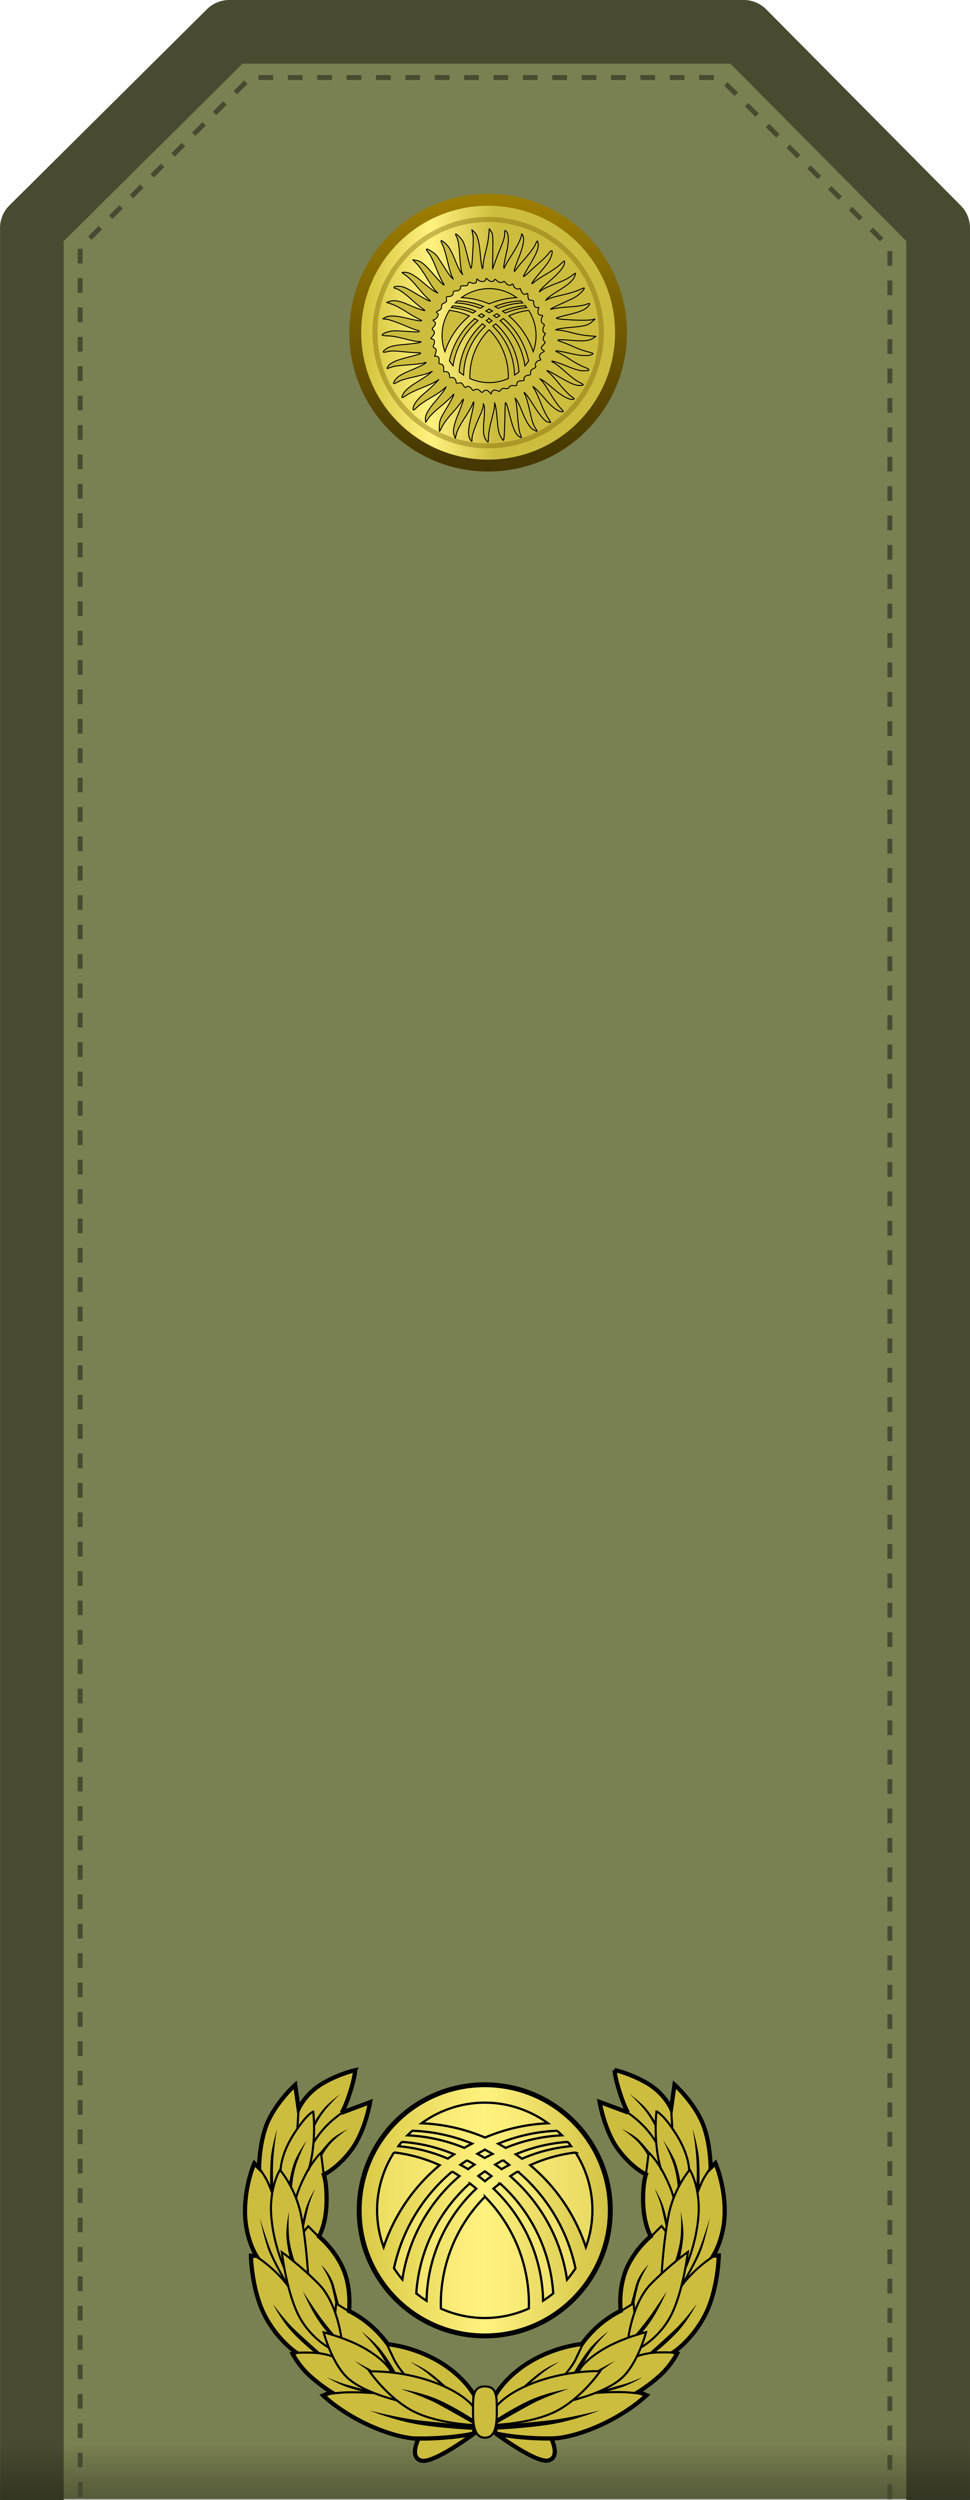 <?xml version="1.0" encoding="UTF-8" standalone="no"?>
<!-- Created with Inkscape (http://www.inkscape.org/) -->

<svg
   xmlns:dc="http://purl.org/dc/elements/1.1/"
   xmlns:cc="http://creativecommons.org/ns#"
   xmlns:rdf="http://www.w3.org/1999/02/22-rdf-syntax-ns#"
   xmlns:svg="http://www.w3.org/2000/svg"
   xmlns="http://www.w3.org/2000/svg"
   xmlns:xlink="http://www.w3.org/1999/xlink"
   xmlns:sodipodi="http://sodipodi.sourceforge.net/DTD/sodipodi-0.dtd"
   xmlns:inkscape="http://www.inkscape.org/namespaces/inkscape"
   width="55.905mm"
   height="144.054mm"
   viewBox="0 0 198.088 510.428"
   id="svg118152"
   version="1.1"
   inkscape:version="0.91 r13725"
   sodipodi:docname="01.Kyrgyzstan Army-PV.svg">
  <defs
     id="defs118154">
    <linearGradient
       id="linearGradient9502">
      <stop
         style="stop-color:#f2ff28;stop-opacity:1;"
         offset="0"
         id="stop9504" />
      <stop
         id="stop9510"
         offset="0.5"
         style="stop-color:#e4d131;stop-opacity:1;" />
      <stop
         style="stop-color:#977f0f;stop-opacity:1;"
         offset="1"
         id="stop9506" />
    </linearGradient>
    <linearGradient
       inkscape:collect="always"
       xlink:href="#linearGradient5017"
       id="linearGradient12977"
       gradientUnits="userSpaceOnUse"
       gradientTransform="matrix(0.532,0,0,0.744,-272.008,-91.872)"
       x1="62.934"
       y1="340.001"
       x2="62.934"
       y2="334.985" />
    <linearGradient
       id="linearGradient5017"
       inkscape:collect="always">
      <stop
         id="stop5019"
         offset="0"
         style="stop-color:#000000;stop-opacity:1;" />
      <stop
         id="stop5021"
         offset="1"
         style="stop-color:#000000;stop-opacity:0;" />
    </linearGradient>
    <linearGradient
       inkscape:collect="always"
       xlink:href="#linearGradient3705-7"
       id="linearGradient21310"
       x1="-248.23"
       y1="13.671"
       x2="-229.33"
       y2="13.671"
       gradientUnits="userSpaceOnUse" />
    <linearGradient
       id="linearGradient3705-7"
       gradientTransform="matrix(0.463,0,0,2.16,-132.14,-315.397)"
       x1="484.036"
       y1="-20.368"
       x2="490.516"
       y2="-20.368"
       gradientUnits="userSpaceOnUse">
      <stop
         id="stop3707"
         offset="0"
         style="stop-color:#d5c53e;stop-opacity:1;" />
      <stop
         style="stop-color:#fff27f;stop-opacity:1;"
         offset="0.5"
         id="stop3709" />
      <stop
         id="stop3711"
         offset="1"
         style="stop-color:#cdbd3e;stop-opacity:1;" />
    </linearGradient>
    <linearGradient
       gradientTransform="matrix(0.774,0,0,0.774,-279.605,-9.925)"
       inkscape:collect="always"
       xlink:href="#linearGradient9538"
       id="linearGradient12993"
       gradientUnits="userSpaceOnUse"
       x1="54.252"
       y1="41.554"
       x2="53.767"
       y2="18.833" />
    <linearGradient
       inkscape:collect="always"
       id="linearGradient9538">
      <stop
         style="stop-color:#463800;stop-opacity:1"
         offset="0"
         id="stop9540" />
      <stop
         style="stop-color:#9e7e00;stop-opacity:1"
         offset="1"
         id="stop9542" />
    </linearGradient>
    <linearGradient
       gradientUnits="userSpaceOnUse"
       y2="76.284"
       x2="134.33"
       y1="76.284"
       x1="44.511"
       id="linearGradient5091"
       xlink:href="#linearGradient9502"
       inkscape:collect="always" />
    <linearGradient
       inkscape:collect="always"
       xlink:href="#linearGradient3705-7"
       id="linearGradient21308"
       x1="69.466"
       y1="76.284"
       x2="109.374"
       y2="76.284"
       gradientUnits="userSpaceOnUse" />
    <linearGradient
       inkscape:collect="always"
       xlink:href="#linearGradient3705-7"
       id="linearGradient21306"
       x1="44.305"
       y1="76.284"
       x2="134.536"
       y2="76.284"
       gradientUnits="userSpaceOnUse" />
    <linearGradient
       inkscape:collect="always"
       xlink:href="#linearGradient3705-7"
       id="linearGradient20470"
       gradientUnits="userSpaceOnUse"
       gradientTransform="translate(0,10.908)"
       x1="215.482"
       y1="130.552"
       x2="234.242"
       y2="130.552" />
    <linearGradient
       inkscape:collect="always"
       xlink:href="#linearGradient3196"
       id="linearGradient20472"
       gradientUnits="userSpaceOnUse"
       gradientTransform="matrix(0.371,0,0,0.371,191.679,113.151)"
       x1="44.511"
       y1="76.284"
       x2="134.33"
       y2="76.284" />
    <linearGradient
       id="linearGradient3196">
      <stop
         style="stop-color:#d5c53e;stop-opacity:1;"
         offset="0"
         id="stop3198" />
      <stop
         id="stop3204"
         offset="0.5"
         style="stop-color:#fff27f;stop-opacity:1;" />
      <stop
         style="stop-color:#cdbd3e;stop-opacity:1;"
         offset="1"
         id="stop3200" />
    </linearGradient>
    <linearGradient
       inkscape:collect="always"
       xlink:href="#linearGradient3705-7"
       id="linearGradient20474"
       gradientUnits="userSpaceOnUse"
       x1="-67.288"
       y1="186.351"
       x2="-29.967"
       y2="186.351" />
    <linearGradient
       inkscape:collect="always"
       xlink:href="#linearGradient3705-7"
       id="linearGradient20476"
       gradientUnits="userSpaceOnUse"
       x1="-27.284"
       y1="186.317"
       x2="10.037"
       y2="186.317" />
    <linearGradient
       inkscape:collect="always"
       xlink:href="#linearGradient3705-7"
       id="linearGradient20478"
       gradientUnits="userSpaceOnUse"
       x1="-30.684"
       y1="209.792"
       x2="-26.549"
       y2="209.792" />
  </defs>
  <sodipodi:namedview
     id="base"
     pagecolor="#ffffff"
     bordercolor="#666666"
     borderopacity="1.0"
     inkscape:pageopacity="0.0"
     inkscape:pageshadow="2"
     inkscape:zoom="0.35"
     inkscape:cx="-340.24166"
     inkscape:cy="332.35674"
     inkscape:document-units="px"
     inkscape:current-layer="layer1"
     showgrid="false"
     fit-margin-top="0"
     fit-margin-left="0"
     fit-margin-right="0"
     fit-margin-bottom="0"
     inkscape:window-width="1366"
     inkscape:window-height="705"
     inkscape:window-x="-8"
     inkscape:window-y="-8"
     inkscape:window-maximized="1" />
  <g
     inkscape:label="Layer 1"
     inkscape:groupmode="layer"
     id="layer1"
     transform="translate(-83.813,-354.291)">
    <g
       transform="matrix(3,0,0,3,899.838,381.203)"
       id="g21342">
      <g
         id="g5093">
        <path
           style="fill:#798051;fill-opacity:1;stroke:none;stroke-width:0.265"
           d="m -270.983,161.098 0,-155.556 14.484,-13.429 35.01,0 14.484,13.429 0,155.556 z"
           id="path6858"
           inkscape:connector-curvature="0"
           sodipodi:nodetypes="ccccccc" />
        <path
           inkscape:connector-curvature="0"
           id="path6727"
           d="m -256.395,-8.971 a 2.167,2.167 0 0 0 -1.527,0.629 l -13.445,13.35 a 2.167,2.167 0 0 0 -0.639,1.537 l 0,154.627 4.332,0 0,-153.725 12.172,-12.084 33.215,0 11.973,12.074 0,153.734 4.334,0 0,-154.627 a 2.167,2.167 0 0 0 -0.629,-1.525 L -219.846,-8.328 a 2.167,2.167 0 0 0 -1.539,-0.643 l -35.01,0 z"
           style="color:#000000;font-style:normal;font-variant:normal;font-weight:normal;font-stretch:normal;font-size:medium;line-height:normal;font-family:sans-serif;text-indent:0;text-align:start;text-decoration:none;text-decoration-line:none;text-decoration-style:solid;text-decoration-color:#000000;letter-spacing:normal;word-spacing:normal;text-transform:none;direction:ltr;block-progression:tb;writing-mode:lr-tb;baseline-shift:baseline;text-anchor:start;white-space:normal;clip-rule:nonzero;display:inline;overflow:visible;visibility:visible;opacity:1;isolation:auto;mix-blend-mode:normal;color-interpolation:sRGB;color-interpolation-filters:linearRGB;solid-color:#000000;solid-opacity:1;fill:#484b30;fill-opacity:1;fill-rule:nonzero;stroke:none;stroke-width:4.333;stroke-linecap:butt;stroke-linejoin:round;stroke-miterlimit:4;stroke-dasharray:none;stroke-dashoffset:0;stroke-opacity:1;color-rendering:auto;image-rendering:auto;shape-rendering:auto;text-rendering:auto;enable-background:accumulate" />
        <rect
           style="opacity:0.3;fill:url(#linearGradient12977);fill-opacity:1;stroke:none;stroke-width:0.265"
           id="rect13529"
           width="66.029"
           height="3.721"
           x="-272.008"
           y="157.45" />
        <circle
           r="9.045"
           cy="13.671"
           cx="-238.78"
           id="path5664"
           style="fill:url(#linearGradient21310);fill-opacity:1;fill-rule:evenodd;stroke:url(#linearGradient12993);stroke-width:0.811;stroke-linecap:butt;stroke-linejoin:round;stroke-miterlimit:4;stroke-dasharray:none;stroke-dashoffset:0;stroke-opacity:1" />
        <circle
           r="7.704"
           cy="13.671"
           cx="-238.78"
           style="fill:none;stroke:#775f00;stroke-width:0.34;stroke-linecap:butt;stroke-linejoin:round;stroke-miterlimit:4;stroke-dasharray:none;stroke-dashoffset:0;stroke-opacity:0.392"
           id="path9476" />
        <g
           style="fill:url(#linearGradient5091);fill-opacity:1;stroke:#000000;stroke-width:0.411;stroke-miterlimit:4;stroke-dasharray:none;stroke-opacity:1"
           transform="matrix(0.162,0,0,0.162,-253.204,1.513)"
           id="g4947">
          <path
             style="fill:url(#linearGradient21308);fill-opacity:1;stroke:#000000;stroke-width:0.411;stroke-miterlimit:4;stroke-dasharray:none;stroke-opacity:1"
             d="M 89.42,56.536 A 19.748,19.748 0 0 0 77.824,60.323 33.138,33.138 0 0 1 89.477,62.939 33.138,33.138 0 0 1 101.017,60.323 19.748,19.748 0 0 0 89.42,56.536 Z m 13.272,5.156 a 31.826,31.826 0 0 0 -10.798,2.373 33.138,33.138 0 0 1 1.349,0.774 30.984,30.984 0 0 1 10.349,-2.307 19.748,19.748 0 0 0 -0.9,-0.839 z m -26.549,0.005 a 19.748,19.748 0 0 0 -0.898,0.838 30.984,30.984 0 0 1 10.42,2.297 33.138,33.138 0 0 1 1.427,-0.783 31.826,31.826 0 0 0 -10.95,-2.352 z m 28.507,2.039 a 29.776,29.776 0 0 0 -9.544,2.268 33.138,33.138 0 0 1 1.144,0.818 29.01,29.01 0 0 1 9.003,-2.306 19.748,19.748 0 0 0 -0.603,-0.781 z m -30.46,5.74e-4 a 19.748,19.748 0 0 0 -0.611,0.793 29.01,29.01 0 0 1 9.071,2.277 33.138,33.138 0 0 1 1.153,-0.791 29.776,29.776 0 0 0 -9.613,-2.279 z m 15.277,1.435 a 31.826,31.826 0 0 0 -1.407,0.747 30.984,30.984 0 0 1 1.347,0.769 30.984,30.984 0 0 1 1.447,-0.749 31.826,31.826 0 0 0 -1.387,-0.768 z m -16.695,0.496 a 19.748,19.748 0 0 0 -3.1,10.617 19.748,19.748 0 0 0 1.205,6.743 33.138,33.138 0 0 1 10.276,-15.02 27.928,27.928 0 0 0 -8.381,-2.339 z m 33.303,0.011 a 27.928,27.928 0 0 0 -8.322,2.322 33.138,33.138 0 0 1 10.211,15.026 19.748,19.748 0 0 0 1.205,-6.742 19.748,19.748 0 0 0 -3.094,-10.606 z m -13.316,1.417 a 29.776,29.776 0 0 0 -1.422,0.803 30.984,30.984 0 0 1 1.172,0.834 29.01,29.01 0 0 1 1.403,-0.774 31.826,31.826 0 0 0 -1.154,-0.864 z m -6.598,0.026 a 31.826,31.826 0 0 0 -1.213,0.809 29.01,29.01 0 0 1 1.414,0.801 30.984,30.984 0 0 1 1.185,-0.839 29.776,29.776 0 0 0 -1.386,-0.77 z m 3.281,2.017 a 29.776,29.776 0 0 0 -1.199,0.846 29.01,29.01 0 0 1 1.203,0.963 29.01,29.01 0 0 1 1.209,-0.941 29.776,29.776 0 0 0 -1.213,-0.869 z m 6.023,0.018 a 27.928,27.928 0 0 0 -1.37,0.869 30.984,30.984 0 0 1 10.412,18.971 19.748,19.748 0 0 0 1.546,-2.068 A 31.826,31.826 0 0 0 95.466,69.155 Z m -12.027,0.015 a 31.826,31.826 0 0 0 -10.67,17.726 19.748,19.748 0 0 0 1.533,2.064 30.984,30.984 0 0 1 10.475,-18.963 27.928,27.928 0 0 0 -1.339,-0.827 z m 3.227,2.175 a 29.776,29.776 0 0 0 -9.81,20.164 19.748,19.748 0 0 0 1.881,1.361 29.01,29.01 0 0 1 9.125,-20.572 27.928,27.928 0 0 0 -1.196,-0.953 z m 5.562,0.004 a 27.928,27.928 0 0 0 -1.214,0.953 29.01,29.01 0 0 1 9.107,20.558 19.748,19.748 0 0 0 1.86,-1.349 29.776,29.776 0 0 0 -9.753,-20.162 z m -2.773,2.442 a 27.928,27.928 0 0 0 -8.085,20.509 19.748,19.748 0 0 0 8.05,1.733 19.748,19.748 0 0 0 8.081,-1.747 27.928,27.928 0 0 0 -8.046,-20.494 z"
             id="circle32"
             inkscape:connector-curvature="0" />
          <path
             style="opacity:1;fill:url(#linearGradient21306);fill-opacity:1;fill-rule:nonzero;stroke:#000000;stroke-width:0.411;stroke-linecap:round;stroke-linejoin:round;stroke-miterlimit:4;stroke-dasharray:none;stroke-dashoffset:30;stroke-opacity:1"
             d="m 88.439,120.506 c -1.335,-1.501 -1.623,-3.737 -1.146,-8.912 0.284,-3.083 0.315,-5.23 0.086,-5.803 l -0.365,-0.909 -0.03,0.983 c -0.016,0.54 -0.664,2.398 -1.439,4.127 -2.143,4.783 -3.281,8.11 -3.29,9.62 -0.008,1.33 -0.024,1.343 -0.602,0.518 -1.159,-1.655 -1.119,-3.961 0.163,-9.402 1.299,-5.513 1.6,-8.221 0.615,-5.537 -0.3,0.818 -1.524,2.988 -2.719,4.821 -2.682,4.115 -3.668,6.024 -4.098,7.934 l -0.333,1.48 -0.484,-1.179 c -0.725,-1.765 -0.263,-4.22 1.703,-9.041 0.97,-2.378 1.883,-4.855 2.03,-5.503 0.24,-1.061 0.15,-1.002 -0.894,0.59 -0.638,0.973 -2.454,3.184 -4.036,4.914 -1.582,1.73 -3.303,4.073 -3.826,5.208 -0.523,1.135 -1.047,2.064 -1.164,2.064 -0.117,0 -0.143,-1.115 -0.056,-2.477 0.142,-2.231 0.418,-2.908 2.79,-6.834 1.448,-2.396 2.817,-4.864 3.043,-5.483 0.397,-1.09 0.369,-1.079 -0.877,0.319 -0.708,0.795 -2.924,2.789 -4.924,4.431 -2,1.642 -4.123,3.724 -4.717,4.626 l -1.08,1.64 -0.123,-1.255 c -0.166,-1.697 1.299,-4.271 4.58,-8.045 1.46,-1.68 2.992,-3.625 3.405,-4.324 l 0.75,-1.27 -1.608,1.376 c -0.885,0.757 -3.171,2.246 -5.081,3.309 -1.91,1.063 -4.318,2.724 -5.35,3.69 -1.712,1.601 -1.878,1.676 -1.878,0.853 0,-1.569 1.836,-4.118 4.6,-6.389 1.469,-1.207 3.468,-3.024 4.441,-4.037 l 1.769,-1.843 -1.572,0.967 c -0.865,0.532 -3.514,1.715 -5.887,2.629 -2.373,0.914 -5.159,2.269 -6.191,3.01 -1.958,1.407 -2.263,1.272 -1.307,-0.577 0.791,-1.529 2.696,-3.119 6.552,-5.468 1.812,-1.104 3.826,-2.465 4.475,-3.024 l 1.179,-1.016 -1.179,0.562 c -0.649,0.309 -2.506,0.866 -4.127,1.237 -6.552,1.501 -7.706,1.84 -9.322,2.743 -1.844,1.031 -2.113,0.736 -0.892,-0.978 1.064,-1.494 2.599,-2.393 7.657,-4.483 2.344,-0.969 4.541,-2.045 4.883,-2.391 0.569,-0.577 0.524,-0.593 -0.525,-0.199 -0.63,0.237 -3.549,0.59 -6.486,0.786 -4.901,0.326 -6.381,0.572 -8.432,1.403 -0.651,0.264 -0.682,0.201 -0.278,-0.554 0.83,-1.551 3.297,-2.741 8.268,-3.988 5.891,-1.478 6.868,-1.933 4.187,-1.95 -1.057,-0.007 -3.9,-0.218 -6.319,-0.47 -3.259,-0.34 -4.844,-0.345 -6.124,-0.02 -2.155,0.547 -2.47,0.275 -1.021,-0.883 1.6,-1.279 3.425,-1.729 8.788,-2.167 4.995,-0.408 8.048,-1.115 5.026,-1.164 -0.865,-0.014 -3.518,-0.552 -5.896,-1.195 -2.585,-0.699 -5.312,-1.174 -6.781,-1.179 -1.351,-0.005 -2.457,-0.166 -2.457,-0.357 0,-0.666 2.847,-1.694 4.857,-1.754 1.112,-0.033 4.035,0.093 6.496,0.281 3.274,0.25 4.401,0.223 4.202,-0.098 -0.149,-0.242 -0.537,-0.439 -0.861,-0.439 -0.324,0 -2.835,-0.96 -5.578,-2.133 -2.744,-1.173 -5.857,-2.259 -6.919,-2.413 l -1.93,-0.28 1.144,-0.611 c 1.616,-0.863 4.409,-0.721 9.332,0.473 2.341,0.568 4.729,1.031 5.307,1.029 0.879,-0.003 0.73,-0.153 -0.916,-0.923 -1.081,-0.506 -3.471,-1.902 -5.311,-3.104 -1.84,-1.202 -4.381,-2.535 -5.647,-2.962 l -2.301,-0.777 1.425,-0.47 c 1.741,-0.575 4.211,-0.122 7.569,1.388 2.638,1.186 6.348,2.529 6.98,2.527 0.236,-6.67e-4 -0.118,-0.336 -0.788,-0.744 -0.67,-0.408 -2.527,-1.928 -4.127,-3.377 -3.472,-3.144 -5.756,-4.779 -7.171,-5.134 -1.48,-0.371 -0.893,-0.963 0.955,-0.963 2,0 3.396,0.598 8.115,3.473 2.111,1.286 4.281,2.472 4.821,2.635 0.881,0.265 0.845,0.18 -0.353,-0.828 -0.735,-0.618 -2.642,-2.703 -4.239,-4.631 -2.639,-3.189 -4.231,-4.718 -6.275,-6.03 -0.645,-0.414 -0.573,-0.471 0.621,-0.491 1.989,-0.034 4.161,1.182 8.003,4.483 1.886,1.62 4.002,3.239 4.703,3.598 l 1.274,0.653 -1.129,-1.136 c -0.621,-0.625 -2.212,-2.993 -3.535,-5.263 -1.323,-2.27 -3.18,-4.906 -4.128,-5.857 l -1.723,-1.73 1.461,0.237 c 1.991,0.323 3.595,1.638 7.334,6.009 3.395,3.969 5.477,5.713 3.708,3.108 -0.523,-0.771 -1.758,-3.476 -2.744,-6.011 -0.986,-2.535 -2.345,-5.279 -3.021,-6.099 -0.675,-0.819 -1.127,-1.591 -1.004,-1.714 0.376,-0.376 3.549,1.689 4.423,2.879 0.452,0.616 1.809,2.715 3.015,4.666 1.206,1.951 2.561,3.88 3.011,4.287 l 0.818,0.74 -0.66,-1.323 c -0.363,-0.728 -1.158,-3.541 -1.768,-6.252 -0.609,-2.711 -1.542,-5.77 -2.073,-6.797 -1.126,-2.178 -0.798,-2.353 1.17,-0.625 1.553,1.363 2.597,3.226 4.483,7.995 0.684,1.73 1.591,3.587 2.017,4.127 l 0.774,0.983 -0.424,-1.171 c -0.233,-0.644 -0.587,-3.562 -0.786,-6.486 -0.36,-5.282 -0.663,-6.992 -1.525,-8.602 -0.663,-1.239 0.037,-1.023 1.419,0.437 1.679,1.774 1.893,2.286 3.216,7.676 0.642,2.617 1.331,5.051 1.531,5.407 0.246,0.44 0.468,-1.036 0.691,-4.596 0.436,-6.98 0.443,-8.111 0.056,-9.962 l -0.328,-1.572 1.03,0.965 c 1.343,1.258 2.048,3.892 2.531,9.452 0.451,5.195 1.095,7.744 1.16,4.587 0.021,-1.044 0.508,-3.609 1.082,-5.7 0.574,-2.091 1.157,-5.128 1.294,-6.749 l 0.251,-2.948 0.783,1.171 c 0.721,1.078 0.776,1.746 0.69,8.451 l -0.093,7.281 1.127,-3.145 c 0.62,-1.73 1.764,-4.648 2.543,-6.486 0.907,-2.138 1.419,-3.973 1.423,-5.096 0.006,-1.645 0.048,-1.713 0.669,-1.093 1.134,1.134 1.122,4.686 -0.031,9.473 -0.563,2.336 -1.017,4.72 -1.008,5.297 0.015,1.044 0.018,1.043 0.561,-0.204 0.3,-0.69 1.565,-2.812 2.812,-4.717 2.19,-3.345 4.045,-7.158 4.077,-8.377 0.014,-0.524 0.058,-0.524 0.396,0 0.945,1.462 0.424,4.642 -1.572,9.593 -2.203,5.463 -2.519,7.056 -0.939,4.728 0.565,-0.832 2.353,-3.003 3.974,-4.825 1.621,-1.822 3.359,-4.202 3.863,-5.29 0.911,-1.966 0.918,-1.971 1.198,-0.854 0.456,1.815 -0.474,4.319 -3.391,9.133 -1.507,2.487 -2.74,4.735 -2.74,4.997 0,0.261 1.02,-0.514 2.267,-1.722 1.247,-1.209 3.387,-3.152 4.756,-4.319 1.369,-1.167 2.988,-2.81 3.597,-3.651 1.176,-1.623 1.762,-1.469 1.325,0.349 -0.455,1.896 -1.355,3.359 -4.062,6.602 -3.325,3.983 -4.346,5.33 -4.346,5.734 0,0.177 0.486,-0.133 1.081,-0.688 0.595,-0.555 2.938,-2.093 5.208,-3.418 2.27,-1.325 4.879,-3.157 5.798,-4.071 1.486,-1.48 1.67,-1.567 1.664,-0.789 -0.013,1.685 -1.798,3.99 -5.831,7.527 -2.238,1.962 -4.256,3.921 -4.484,4.354 -0.397,0.751 -0.381,0.756 0.345,0.117 0.87,-0.765 3.769,-2.1 7.943,-3.655 1.584,-0.59 3.664,-1.672 4.622,-2.403 0.958,-0.732 1.82,-1.33 1.915,-1.33 0.095,0 -0.018,0.548 -0.252,1.218 -0.625,1.792 -2.468,3.444 -6.84,6.131 -2.144,1.317 -4.235,2.768 -4.647,3.223 l -0.749,0.828 1.213,-0.605 c 0.667,-0.333 3.443,-1.107 6.169,-1.722 2.726,-0.614 5.834,-1.572 6.907,-2.128 1.073,-0.556 1.95,-0.844 1.95,-0.639 0,0.894 -2.872,3.429 -4.977,4.394 -1.262,0.578 -3.842,1.757 -5.734,2.618 -3.551,1.617 -4.391,2.233 -2.162,1.584 0.703,-0.205 3.693,-0.537 6.645,-0.738 3.177,-0.217 5.969,-0.617 6.841,-0.982 1.849,-0.773 2.151,-0.504 0.928,0.825 -1.312,1.426 -3.384,2.284 -8.362,3.46 -2.34,0.553 -4.521,1.154 -4.847,1.337 -1.127,0.631 12.178,1.309 14.812,0.755 l 1.376,-0.289 -1.262,1.154 c -1.593,1.457 -3.074,1.843 -9.013,2.351 -5.211,0.445 -8.042,1.131 -4.856,1.176 0.974,0.014 3.362,0.48 5.307,1.037 1.944,0.557 5.039,1.131 6.876,1.278 l 3.341,0.266 -1.097,0.744 c -1.685,1.142 -4,1.397 -8.782,0.966 -2.407,-0.217 -4.883,-0.334 -5.503,-0.26 -1.006,0.12 -0.897,0.214 1.011,0.873 1.176,0.406 3.476,1.349 5.11,2.096 1.634,0.746 4.21,1.663 5.723,2.038 2.574,0.636 2.692,0.712 1.834,1.173 -1.423,0.764 -4.975,0.565 -9.499,-0.533 -2.27,-0.551 -4.57,-0.998 -5.11,-0.993 -0.839,0.007 -0.752,0.113 0.59,0.726 0.865,0.395 3.158,1.754 5.097,3.02 1.939,1.266 4.573,2.682 5.855,3.146 2.694,0.975 2.413,1.545 -0.732,1.484 -1.394,-0.027 -3.406,-0.623 -6.915,-2.049 -4.956,-2.014 -7.835,-2.717 -5.074,-1.24 0.757,0.405 2.965,2.173 4.908,3.929 1.943,1.756 4.367,3.584 5.389,4.062 1.021,0.478 1.864,1.002 1.873,1.164 0.009,0.162 -0.759,0.295 -1.705,0.295 -1.81,0 -3.793,-0.895 -9.865,-4.452 -3.237,-1.896 -4.773,-2.433 -2.842,-0.993 0.604,0.451 2.533,2.59 4.286,4.755 1.753,2.165 3.974,4.488 4.935,5.163 1.714,1.203 1.727,1.229 0.692,1.355 -1.586,0.192 -4.753,-1.578 -8.169,-4.567 -1.68,-1.469 -3.625,-3 -4.324,-3.4 l -1.27,-0.729 1.05,1.14 c 0.577,0.627 2.138,2.997 3.469,5.267 1.331,2.27 3.15,4.879 4.044,5.798 1.579,1.623 1.597,1.671 0.628,1.671 -1.574,0 -4.241,-2.073 -7.214,-5.607 -1.508,-1.792 -3.223,-3.657 -3.812,-4.145 l -1.071,-0.887 0.983,1.758 c 0.541,0.967 1.69,3.574 2.555,5.792 0.865,2.218 2.2,4.908 2.968,5.977 0.911,1.268 1.166,1.855 0.734,1.69 -0.364,-0.14 -0.819,-0.254 -1.01,-0.254 -0.934,0 -3.389,-2.868 -5.849,-6.833 -1.501,-2.419 -3.079,-4.715 -3.506,-5.101 -0.773,-0.699 -0.773,-0.695 -0.034,0.8 0.409,0.827 1.19,3.538 1.735,6.024 1.094,4.986 1.55,6.352 2.657,7.96 0.856,1.244 0.714,1.316 -0.923,0.47 -1.528,-0.79 -3.115,-3.324 -4.89,-7.81 -0.783,-1.978 -1.757,-4.032 -2.164,-4.564 l -0.741,-0.969 0.359,1.376 c 0.198,0.757 0.531,3.777 0.741,6.712 0.225,3.143 0.638,5.95 1.005,6.829 0.787,1.883 0.784,1.903 -0.168,1.393 -1.538,-0.823 -2.759,-3.37 -3.957,-8.253 -0.653,-2.663 -1.4,-5.246 -1.659,-5.742 -0.409,-0.781 -0.478,-0.525 -0.52,1.93 -0.166,9.649 -0.381,13.626 -0.73,13.511 -0.212,-0.07 -0.786,-0.91 -1.277,-1.866 -0.685,-1.337 -0.984,-2.875 -1.29,-6.652 -0.219,-2.702 -0.558,-5.444 -0.753,-6.093 l -0.354,-1.179 -0.034,1.376 c -0.019,0.757 -0.588,3.41 -1.266,5.896 -0.697,2.559 -1.251,5.587 -1.277,6.977 -0.025,1.351 -0.062,2.457 -0.083,2.457 -0.021,3e-5 -0.313,-0.31 -0.649,-0.688 l 7e-6,0 z m 3.327,-21.319 c 0.493,0.003 1.154,0.169 1.468,0.367 0.405,0.256 0.734,0.128 1.133,-0.442 0.432,-0.617 0.853,-0.756 1.814,-0.6 0.966,0.157 1.364,0.023 1.745,-0.586 0.378,-0.604 0.809,-0.753 1.841,-0.632 1.173,0.137 1.348,0.046 1.348,-0.704 0,-0.933 0.678,-1.339 2.236,-1.339 0.712,0 0.93,-0.163 0.771,-0.578 -0.301,-0.783 0.769,-1.78 1.91,-1.78 0.768,0 0.917,-0.186 0.856,-1.065 -0.059,-0.844 0.187,-1.192 1.177,-1.671 1.011,-0.489 1.178,-0.735 0.872,-1.28 -0.43,-0.766 0.771,-2.273 1.811,-2.273 0.495,0 0.512,-0.13 0.101,-0.788 -0.575,-0.921 -0.119,-1.914 1.183,-2.575 0.8,-0.406 0.801,-0.425 0.06,-0.888 -0.995,-0.621 -0.955,-1.09 0.189,-2.235 0.797,-0.797 0.859,-1.019 0.393,-1.406 -0.723,-0.6 -0.702,-1.549 0.058,-2.634 0.337,-0.48 0.431,-0.874 0.21,-0.874 -0.834,0 -1.189,-1.406 -0.628,-2.487 0.491,-0.947 0.47,-1.088 -0.218,-1.456 -0.839,-0.449 -0.985,-1.588 -0.355,-2.765 0.336,-0.629 0.277,-0.76 -0.345,-0.76 -1.228,0 -1.78,-0.981 -1.311,-2.327 0.335,-0.96 0.307,-1.126 -0.16,-0.947 -0.861,0.33 -1.735,-0.619 -1.735,-1.884 0,-0.937 -0.165,-1.131 -0.96,-1.131 -1.137,0 -1.441,-0.399 -1.485,-1.953 -0.029,-1.037 -0.115,-1.112 -0.832,-0.729 -0.657,0.352 -0.925,0.271 -1.513,-0.455 -0.393,-0.485 -0.714,-1.138 -0.714,-1.451 0,-0.313 -0.187,-0.454 -0.415,-0.313 -0.821,0.507 -2.321,-0.208 -2.577,-1.228 -0.18,-0.716 -0.374,-0.884 -0.674,-0.584 -0.706,0.706 -1.738,0.475 -2.563,-0.574 -0.458,-0.582 -0.888,-0.827 -1.034,-0.59 -0.42,0.68 -2.005,0.454 -2.773,-0.395 -0.629,-0.695 -0.77,-0.721 -1.063,-0.197 -0.467,0.834 -1.719,0.757 -2.638,-0.162 -0.759,-0.759 -0.768,-0.759 -1.009,0 -0.305,0.96 -2.003,1.026 -3.009,0.116 -0.676,-0.611 -0.719,-0.599 -0.719,0.209 0,1.09 -0.981,1.475 -2.395,0.941 -0.98,-0.37 -1.113,-0.323 -1.22,0.427 -0.101,0.705 -0.384,0.842 -1.741,0.842 -1.145,0 -1.565,0.146 -1.43,0.496 0.308,0.799 -0.687,1.666 -1.91,1.666 -0.827,0 -1.131,0.19 -1.131,0.708 0,1.004 -0.774,1.651 -1.976,1.651 -0.911,0 -1.013,0.132 -0.869,1.117 0.137,0.932 -0.024,1.195 -0.967,1.585 -0.861,0.356 -1.127,0.724 -1.116,1.536 0.011,0.812 -0.282,1.216 -1.222,1.686 -1.061,0.53 -1.146,0.675 -0.597,1.021 0.531,0.335 0.561,0.574 0.179,1.412 -0.253,0.555 -0.853,1.134 -1.334,1.286 -0.771,0.245 -0.797,0.321 -0.221,0.643 0.88,0.493 0.824,1.471 -0.146,2.503 -0.71,0.756 -0.732,0.906 -0.197,1.351 0.806,0.669 0.759,1.278 -0.19,2.484 l -0.792,1.007 0.792,0.251 c 0.861,0.273 1.031,1.377 0.394,2.566 -0.318,0.594 -0.231,0.833 0.432,1.188 0.835,0.447 0.869,1.107 0.15,2.93 -0.17,0.432 -0.17,0.66 0.001,0.505 0.171,-0.155 0.659,-0.095 1.084,0.133 0.595,0.318 0.737,0.723 0.617,1.755 -0.123,1.055 -0.016,1.341 0.503,1.341 0.992,0 1.652,1.034 1.467,2.298 -0.137,0.932 -0.043,1.094 0.547,0.94 0.975,-0.255 1.887,0.59 1.887,1.75 0,0.764 0.152,0.913 0.745,0.725 0.889,-0.282 2.007,0.706 2.007,1.774 0,0.619 0.201,0.708 1.158,0.517 0.996,-0.199 1.265,-0.056 1.922,1.025 0.452,0.743 0.872,1.083 1.027,0.831 0.468,-0.758 1.754,-0.452 2.428,0.577 0.459,0.701 0.781,0.879 1.07,0.59 0.65,-0.65 1.73,-0.486 2.541,0.385 0.66,0.708 0.8,0.73 1.243,0.197 0.692,-0.834 1.718,-0.751 2.585,0.207 l 0.732,0.809 0.299,-0.809 c 0.183,-0.496 0.646,-0.806 1.196,-0.803 z"
             id="path4945"
             inkscape:connector-curvature="0" />
        </g>
      </g>
      <path
         inkscape:connector-curvature="0"
         id="path5383"
         d="m -211.434,161.118 0,-153.217 -11.596,-11.596 -15.964,0 -15.964,0 -11.596,11.596 0,153.217"
         style="fill:none;fill-rule:evenodd;stroke:#484b30;stroke-width:0.333;stroke-linecap:butt;stroke-linejoin:miter;stroke-miterlimit:4;stroke-dasharray:1, 1;stroke-dashoffset:0;stroke-opacity:1"
         sodipodi:nodetypes="ccccccc" />
      <g
         transform="translate(-463.873,0)"
         id="g20328">
        <circle
           style="opacity:1;fill:url(#linearGradient20470);fill-opacity:1;fill-rule:nonzero;stroke:#000000;stroke-width:0.333;stroke-linecap:round;stroke-linejoin:round;stroke-miterlimit:4;stroke-dasharray:none;stroke-dashoffset:30;stroke-opacity:1"
           id="circle20330"
           cx="224.862"
           cy="141.46"
           r="8.547" />
        <path
           inkscape:connector-curvature="0"
           id="path20332"
           d="m 224.862,134.131 a 7.329,7.329 0 0 0 -4.303,1.405 12.297,12.297 0 0 1 4.324,0.971 12.297,12.297 0 0 1 4.282,-0.971 7.329,7.329 0 0 0 -4.303,-1.405 z m 4.925,1.913 a 11.811,11.811 0 0 0 -4.007,0.88 12.297,12.297 0 0 1 0.5,0.287 11.498,11.498 0 0 1 3.84,-0.856 7.329,7.329 0 0 0 -0.334,-0.312 z m -9.852,0.002 a 7.329,7.329 0 0 0 -0.333,0.311 11.498,11.498 0 0 1 3.867,0.852 12.297,12.297 0 0 1 0.53,-0.291 11.811,11.811 0 0 0 -4.063,-0.873 z m 10.579,0.757 a 11.05,11.05 0 0 0 -3.542,0.842 12.297,12.297 0 0 1 0.425,0.304 10.766,10.766 0 0 1 3.341,-0.856 7.329,7.329 0 0 0 -0.224,-0.29 z m -11.303,1.6e-4 a 7.329,7.329 0 0 0 -0.227,0.294 10.766,10.766 0 0 1 3.366,0.845 12.297,12.297 0 0 1 0.428,-0.293 11.05,11.05 0 0 0 -3.567,-0.846 z m 5.669,0.533 a 11.811,11.811 0 0 0 -0.522,0.277 11.498,11.498 0 0 1 0.5,0.285 11.498,11.498 0 0 1 0.537,-0.278 11.811,11.811 0 0 0 -0.515,-0.285 z m -6.196,0.184 a 7.329,7.329 0 0 0 -1.15,3.94 7.329,7.329 0 0 0 0.447,2.502 12.297,12.297 0 0 1 3.813,-5.574 10.364,10.364 0 0 0 -3.11,-0.868 z m 12.359,0.004 a 10.364,10.364 0 0 0 -3.088,0.862 12.297,12.297 0 0 1 3.789,5.576 7.329,7.329 0 0 0 0.447,-2.502 7.329,7.329 0 0 0 -1.148,-3.936 z m -4.941,0.526 a 11.05,11.05 0 0 0 -0.528,0.298 11.498,11.498 0 0 1 0.435,0.31 10.766,10.766 0 0 1 0.521,-0.287 11.811,11.811 0 0 0 -0.428,-0.321 z m -2.448,0.01 a 11.811,11.811 0 0 0 -0.45,0.3 10.766,10.766 0 0 1 0.525,0.297 11.498,11.498 0 0 1 0.44,-0.311 11.05,11.05 0 0 0 -0.514,-0.286 z m 1.218,0.748 a 11.05,11.05 0 0 0 -0.445,0.314 10.766,10.766 0 0 1 0.446,0.358 10.766,10.766 0 0 1 0.448,-0.349 11.05,11.05 0 0 0 -0.45,-0.322 z m 2.235,0.007 a 10.364,10.364 0 0 0 -0.508,0.323 11.498,11.498 0 0 1 3.864,7.04 7.329,7.329 0 0 0 0.574,-0.767 11.811,11.811 0 0 0 -3.929,-6.595 z m -4.463,0.006 a 11.811,11.811 0 0 0 -3.959,6.578 7.329,7.329 0 0 0 0.569,0.766 11.498,11.498 0 0 1 3.887,-7.037 10.364,10.364 0 0 0 -0.497,-0.307 z m 1.198,0.807 a 11.05,11.05 0 0 0 -3.64,7.483 7.329,7.329 0 0 0 0.698,0.505 10.766,10.766 0 0 1 3.386,-7.634 10.364,10.364 0 0 0 -0.444,-0.353 z m 2.064,0.001 a 10.364,10.364 0 0 0 -0.451,0.353 10.766,10.766 0 0 1 3.379,7.629 7.329,7.329 0 0 0 0.69,-0.5 11.05,11.05 0 0 0 -3.619,-7.482 z m -1.029,0.906 a 10.364,10.364 0 0 0 -3,7.611 7.329,7.329 0 0 0 2.987,0.643 7.329,7.329 0 0 0 2.999,-0.648 10.364,10.364 0 0 0 -2.986,-7.605 z"
           style="fill:url(#linearGradient20472);fill-opacity:1;stroke:#000000;stroke-width:0.153;stroke-miterlimit:4;stroke-dasharray:none;stroke-opacity:1" />
        <g
           transform="matrix(0.426,0,0,0.426,237.064,65.817)"
           id="g20334">
          <path
             d="m -49.353,155.179 c 0,0 -2.504,0.532 -5.225,2.126 -2.722,1.594 -3.81,4.038 -3.81,4.038 l -0.545,-3.826 c 0,0 -2.723,2.445 -4.247,5.633 -1.524,3.188 -1.523,7.651 -1.523,7.651 l -0.763,-0.745 c 0,0 -1.487,3.363 -1.487,7.672 0,4.309 1.814,7.099 1.814,7.099 l -0.871,0 c 0,0 0.109,5.418 2.177,9.457 2.069,4.039 5.009,5.951 5.009,5.951 l -0.545,0.213 c 0,0 0.979,1.913 2.721,3.507 1.743,1.594 3.484,2.657 3.484,2.657 l -1.307,0.531 c 0,0 2.83,2.763 7.62,4.888 4.79,2.125 7.62,2.019 7.62,2.019 0,0 -1.524,2.975 0.436,3.506 1.96,0.532 8.491,-4.356 8.491,-4.356 l 0,-6.057 c 0,0 -1.524,-2.975 -5.661,-5.419 -4.137,-2.444 -8.165,-2.763 -8.165,-2.763 0,0 -1.088,-1.593 -2.83,-3.081 -1.742,-1.488 -3.375,-2.232 -3.375,-2.232 0,0 0.436,-3.4 -0.871,-6.588 -1.307,-3.187 -3.919,-5.313 -3.919,-5.313 0,0 1.088,-1.912 1.197,-5.206 0.109,-3.294 -0.435,-4.676 -0.435,-4.676 0,0 2.286,-1.063 4.464,-4.037 2.177,-2.975 2.939,-7.545 2.939,-7.545 l -4.572,1.7 c 0,0 0.435,-0.426 1.306,-3.081 0.872,-2.657 0.872,-3.72 0.872,-3.72 z"
             id="path20336"
             inkscape:connector-curvature="0"
             style="fill:url(#linearGradient20474);fill-opacity:1;stroke:#000000;stroke-width:0.671" />
          <polyline
             transform="matrix(0.279,0,0,0.272,-112.032,64.672)"
             points="195.267,427.576 197.769,424.396 203.769,430.558  "
             id="polyline20338"
             style="fill:none;stroke:#000000;stroke-width:1.217" />
          <path
             d="m -64.702,170.8 c 0,0 0.959,1.282 1.43,2.355 0.471,1.073 0.653,1.613 0.653,1.613"
             id="path20340"
             inkscape:connector-curvature="0"
             style="fill:none;stroke:#000000;stroke-width:0.336" />
          <polygon
             transform="matrix(0.279,0,0,0.272,-112.032,64.672)"
             points="233.122,509.924 233.875,508.791 224.318,503.509 "
             id="polygon20342" />
          <path
             d="m -61.264,171.221 c 0,0 -0.063,-2.425 2.071,-5.782 2.134,-3.357 3.146,-3.635 3.146,-3.635 0,0 0.275,2.098 0.037,4.992 -0.237,2.894 -0.83,4.398 -0.83,4.398"
             id="path20344"
             inkscape:connector-curvature="0"
             style="fill:none;stroke:#000000;stroke-width:0.336" />
          <line
             x1="-58.388"
             y1="161.342"
             x2="-58.58"
             y2="164.514"
             id="line20346"
             style="fill:none;stroke:#000000;stroke-width:0.336" />
          <path
             d="m -60.687,186.771 c 0,0 -1.76,-3.839 -2.077,-8.38 -0.317,-4.541 1.395,-7.286 1.395,-7.286 0,0 2.499,2.893 3.359,7.176 0.86,4.283 1.132,9.502 1.132,9.502"
             id="path20348"
             inkscape:connector-curvature="0"
             style="fill:none;stroke:#000000;stroke-width:0.336" />
          <path
             d="m -53.475,199.547 c 0,0 -3.29,-1.71 -5.102,-5.577 -1.811,-3.867 -2.49,-9.724 -2.49,-9.724 0,0 2.943,2.1 5.886,5.084 2.944,2.983 3.624,8.618 3.624,8.618"
             id="path20350"
             inkscape:connector-curvature="0"
             style="fill:none;stroke:#000000;stroke-width:0.336" />
          <path
             d="m -58.781,175.568 c 0,0 0.254,-1.282 1.475,-3.665 1.221,-2.383 2.495,-3.545 2.495,-3.545 l 0.544,4.286"
             id="path20352"
             inkscape:connector-curvature="0"
             style="fill:none;stroke:#000000;stroke-width:0.336" />
          <path
             d="m -65.259,184.901 c 0,0 1.182,0.646 2.837,2.169 1.655,1.523 2.364,2.631 2.364,2.631"
             id="path20354"
             inkscape:connector-curvature="0"
             style="fill:none;stroke:#000000;stroke-width:0.336" />
          <path
             d="m -59.011,200.37 c 0,0 0.825,-0.124 2.791,-0.062 1.967,0.062 3.298,0.619 3.298,0.619"
             id="path20356"
             inkscape:connector-curvature="0"
             style="fill:none;stroke:#000000;stroke-width:0.336" />
          <path
             d="m -41.454,203.806 c 0,0 -1.086,-1.193 -1.697,-2.452 -0.612,-1.259 -1.154,-2.453 -1.154,-2.453"
             id="path20358"
             inkscape:connector-curvature="0"
             style="fill:none;stroke:#000000;stroke-width:0.336" />
          <polyline
             transform="matrix(0.279,0,0,0.272,-112.032,64.672)"
             points="213.302,474.889 213.789,469.776 221.09,474.4  "
             id="polyline20360"
             style="fill:none;stroke:#000000;stroke-width:1.217" />
          <path
             style="stroke-width:1.038"
             d="m -60.342,181.6 c 0.066,1.528 0.586,3.841 0.586,3.841 l 0.785,0.354 c 0,0 -0.842,-2.163 -0.968,-4.393 -0.127,-2.23 0.012,-3.651 0.012,-3.651 0,0 -0.482,2.321 -0.415,3.848 z"
             id="path20362"
             inkscape:connector-curvature="0" />
          <path
             style="stroke-width:1.038"
             d="m -62.469,192.574 c 0,0 1.343,2.598 3.07,4.461 1.727,1.863 3.619,3.299 3.619,3.299 l 0.911,0.068 c 0,0 -2.9,-2.574 -4.308,-3.931 -1.407,-1.358 -3.292,-3.897 -3.292,-3.897 z"
             id="path20364"
             inkscape:connector-curvature="0" />
          <path
             style="stroke-width:1.038"
             d="m -57.688,190.542 c 0,0 0.975,2.249 2.044,3.982 1.069,1.733 2.118,2.822 2.118,2.822 l 0.948,0.232 c 0,0 -1.549,-1.796 -2.674,-3.403 -1.125,-1.607 -2.436,-3.634 -2.436,-3.634 z"
             id="path20366"
             inkscape:connector-curvature="0" />
          <path
             style="stroke-width:1.038"
             d="m -53.111,189.692 c 0.371,1.446 0.633,2.868 0.633,2.868 l 0.634,0.383 c 0,0 -0.38,-1.439 -0.892,-3.342 -0.511,-1.904 -2.063,-3.343 -2.063,-3.343 0,0 1.317,1.989 1.689,3.434 z"
             id="path20368"
             inkscape:connector-curvature="0" />
          <path
             style="stroke-width:1.038"
             d="m -64.57,178.818 c 0,0 0.564,2.788 1.244,4.806 0.681,2.019 2.843,5.613 2.843,5.613 l 0.304,-0.147 c 0,0 -1.863,-2.969 -2.83,-5.58 -0.968,-2.61 -1.561,-4.692 -1.561,-4.692 z"
             id="path20370"
             inkscape:connector-curvature="0" />
          <path
             d="m -30.381,211.87 c 0,0 -6.333,-0.217 -10.222,-2.494 -3.889,-2.277 -6.444,-6.075 -6.444,-6.075 0,0 4.778,-0.217 10,1.627 5.222,1.844 6.667,4.122 6.667,4.122"
             id="path20372"
             inkscape:connector-curvature="0"
             style="fill:none;stroke:#000000;stroke-width:0.336" />
          <path
             d="m -42.702,207.917 c 0,0 -5.214,-1.206 -7.791,-3.518 -2.577,-2.312 -3.895,-7.335 -3.895,-7.335 0,0 4.242,1.011 7.377,3.051 3.134,2.04 3.412,3.331 3.412,3.331"
             id="path20374"
             inkscape:connector-curvature="0"
             style="fill:none;stroke:#000000;stroke-width:0.336" />
          <path
             d="m -54.272,207.043 c 0,0 2.02,-0.411 4.292,-0.411 2.272,0 3.743,0.151 3.743,0.151"
             id="path20376"
             inkscape:connector-curvature="0"
             style="fill:none;stroke:#000000;stroke-width:0.336" />
          <path
             style="stroke-width:1.038"
             d="m -53.85,204.244 c 0,0 1.738,1.088 3.372,1.615 1.633,0.526 2.825,0.793 2.825,0.793 l 0.675,-0.174 c 0,0 -2.352,-0.693 -3.617,-1.026 -1.267,-0.335 -3.255,-1.208 -3.255,-1.208 z"
             id="path20378"
             inkscape:connector-curvature="0" />
          <path
             style="stroke-width:1.038"
             d="m -42.039,206.111 c 0,0 3.407,0.534 6.203,1.813 2.796,1.28 5.485,3.085 5.485,3.085 l 0.219,0.882 c 0,0 -4.1,-2.373 -6.207,-3.479 -2.106,-1.107 -5.7,-2.301 -5.7,-2.301 z"
             id="path20380"
             inkscape:connector-curvature="0" />
          <path
             style="stroke-width:1.038"
             d="m -47.001,209.569 c 0,0 3.997,1.596 7.838,2.225 3.84,0.626 8.876,0.854 8.876,0.854 l -0.146,-0.674 c 0,0 -5.958,-0.519 -8.945,-0.876 -2.987,-0.356 -7.623,-1.529 -7.623,-1.529 z"
             id="path20382"
             inkscape:connector-curvature="0" />
          <path
             style="stroke-width:1.038"
             d="m -40.584,201.762 c 0,0 1.711,0.701 3.023,1.644 1.31,0.943 2.81,2.356 2.81,2.356 l -0.289,0.157 c 0,0 -1.866,-1.598 -2.837,-2.37 -0.971,-0.772 -2.707,-1.787 -2.707,-1.787 z"
             id="path20384"
             inkscape:connector-curvature="0" />
          <path
             style="stroke-width:1.038"
             d="m -48.359,196.92 c 0,0 1.865,1.37 3.092,2.906 1.226,1.536 2.433,3.693 2.433,3.693 l -0.705,-0.023 c 0,0 -1.336,-2.368 -2.208,-3.595 -0.872,-1.227 -2.611,-2.981 -2.611,-2.981 z"
             id="path20386"
             inkscape:connector-curvature="0" />
          <path
             style="stroke-width:1.038"
             d="m -55.764,174.137 c 0,0 -0.967,1.536 -1.421,2.975 -0.454,1.439 -0.627,2.796 -0.627,2.796 l 0.25,0.426 c 0,0 0.464,-2.215 0.748,-3.329 0.284,-1.114 1.05,-2.868 1.05,-2.868 z"
             id="path20388"
             inkscape:connector-curvature="0" />
          <path
             style="stroke-width:1.038"
             d="m -62.819,169.118 c -0.172,1.857 -0.111,4.963 -0.111,4.963 l 0.54,0.167 c 0,0 -0.224,-2.589 -0.002,-5.302 0.222,-2.715 0.579,-4.408 0.579,-4.408 0,0 -0.833,2.722 -1.006,4.579 z"
             id="path20390"
             inkscape:connector-curvature="0" />
          <path
             style="stroke-width:1.038"
             d="m -59.027,169.747 c -0.561,1.428 -0.893,3.541 -0.893,3.541 l 0.472,0.759 c 0,0 0.081,-2.231 0.872,-4.325 0.792,-2.096 1.498,-3.345 1.498,-3.345 0,0 -1.386,1.942 -1.948,3.371 z"
             id="path20392"
             inkscape:connector-curvature="0" />
          <path
             style="stroke-width:1.038"
             d="m -54.277,161.206 c -0.887,1.005 -1.703,2.449 -1.703,2.449 l 0.067,0.785 c 0,0 0.702,-1.661 1.981,-3.144 1.278,-1.483 2.215,-2.311 2.215,-2.311 0,0 -1.672,1.216 -2.56,2.222 z"
             id="path20394"
             inkscape:connector-curvature="0" />
          <path
             style="stroke-width:1.038"
             d="m -52.988,166.108 c -0.862,0.755 -1.933,2.162 -1.933,2.162 l 0.232,0.66 c 0,0 0.802,-1.539 2.044,-2.66 1.243,-1.12 2.158,-1.696 2.158,-1.696 0,0 -1.638,0.78 -2.502,1.535 z"
             id="path20396"
             inkscape:connector-curvature="0" />
          <path
             d="m -55.979,166.738 c 0,0 0.684,-1.251 1.966,-2.586 1.281,-1.335 2.691,-2.252 2.691,-2.252"
             id="path20398"
             inkscape:connector-curvature="0"
             style="fill:none;stroke:#000000;stroke-width:0.336" />
          <path
             d="m -7.898,155.145 c 0,0 2.504,0.532 5.225,2.126 2.722,1.594 3.81,4.038 3.81,4.038 L 1.682,157.483 c 0,0 2.723,2.445 4.247,5.633 1.524,3.188 1.523,7.651 1.523,7.651 l 0.763,-0.745 c 0,0 1.487,3.363 1.487,7.672 0,4.31 -1.814,7.099 -1.814,7.099 l 0.871,0 c 0,0 -0.109,5.418 -2.177,9.457 -2.068,4.038 -5.008,5.95 -5.008,5.95 l 0.545,0.213 c 0,0 -0.979,1.912 -2.722,3.506 -1.742,1.594 -3.484,2.657 -3.484,2.657 l 1.307,0.531 c 0,0 -2.83,2.764 -7.62,4.889 -4.79,2.125 -7.62,2.019 -7.62,2.019 0,0 1.524,2.975 -0.436,3.507 -1.96,0.532 -8.491,-4.356 -8.491,-4.356 l 0,-6.057 c 0,0 1.524,-2.975 5.661,-5.419 4.137,-2.444 8.165,-2.763 8.165,-2.763 0,0 1.088,-1.593 2.83,-3.081 1.743,-1.487 3.375,-2.232 3.375,-2.232 0,0 -0.436,-3.4 0.871,-6.588 1.307,-3.187 3.919,-5.313 3.919,-5.313 0,0 -1.088,-1.912 -1.197,-5.206 -0.109,-3.294 0.436,-4.676 0.436,-4.676 0,0 -2.286,-1.063 -4.464,-4.037 -2.177,-2.975 -2.939,-7.545 -2.939,-7.545 l 4.572,1.7 c 0,0 -0.435,-0.426 -1.306,-3.082 -0.871,-2.657 -0.871,-3.72 -0.871,-3.72 z"
             id="path20400"
             inkscape:connector-curvature="0"
             style="fill:url(#linearGradient20476);fill-opacity:1;stroke:#000000;stroke-width:0.671" />
          <polyline
             transform="matrix(0.279,0,0,0.272,-112.032,64.672)"
             points="402.633,427.455 400.132,424.27 394.131,430.432  "
             id="polyline20402"
             style="fill:none;stroke:#000000;stroke-width:1.217" />
          <path
             d="m 7.452,170.766 c 0,0 -0.959,1.282 -1.43,2.355 -0.471,1.072 -0.653,1.613 -0.653,1.613"
             id="path20404"
             inkscape:connector-curvature="0"
             style="fill:none;stroke:#000000;stroke-width:0.336" />
          <polygon
             transform="matrix(0.279,0,0,0.272,-112.032,64.672)"
             points="364.778,509.799 364.024,508.668 373.581,503.385 "
             id="polygon20406" />
          <path
             d="m 4.014,171.187 c 0,0 0.063,-2.425 -2.072,-5.782 -2.134,-3.357 -3.146,-3.635 -3.146,-3.635 0,0 -0.274,2.098 -0.037,4.992 0.237,2.894 0.83,4.398 0.83,4.398"
             id="path20408"
             inkscape:connector-curvature="0"
             style="fill:none;stroke:#000000;stroke-width:0.336" />
          <line
             x1="1.137"
             y1="161.309"
             x2="1.329"
             y2="164.48"
             id="line20410"
             style="fill:none;stroke:#000000;stroke-width:0.336" />
          <path
             d="m 3.436,186.737 c 0,0 1.76,-3.84 2.077,-8.38 0.317,-4.541 -1.396,-7.286 -1.396,-7.286 0,0 -2.499,2.893 -3.359,7.176 -0.859,4.283 -1.132,9.502 -1.132,9.502"
             id="path20412"
             inkscape:connector-curvature="0"
             style="fill:none;stroke:#000000;stroke-width:0.336" />
          <path
             d="m -3.776,199.514 c 0,0 3.29,-1.71 5.102,-5.577 1.811,-3.867 2.49,-9.724 2.49,-9.724 0,0 -2.943,2.1 -5.886,5.084 -2.944,2.983 -3.624,8.618 -3.624,8.618"
             id="path20414"
             inkscape:connector-curvature="0"
             style="fill:none;stroke:#000000;stroke-width:0.336" />
          <path
             d="m 1.53,175.534 c 0,0 -0.254,-1.282 -1.475,-3.665 -1.22,-2.383 -2.495,-3.545 -2.495,-3.545 l -0.544,4.286"
             id="path20416"
             inkscape:connector-curvature="0"
             style="fill:none;stroke:#000000;stroke-width:0.336" />
          <path
             d="m 8.008,184.867 c 0,0 -1.182,0.646 -2.837,2.169 -1.655,1.523 -2.364,2.631 -2.364,2.631"
             id="path20418"
             inkscape:connector-curvature="0"
             style="fill:none;stroke:#000000;stroke-width:0.336" />
          <path
             d="m 1.76,200.337 c 0,0 -0.824,-0.124 -2.791,-0.062 -1.967,0.062 -3.298,0.619 -3.298,0.619"
             id="path20420"
             inkscape:connector-curvature="0"
             style="fill:none;stroke:#000000;stroke-width:0.336" />
          <path
             d="m -15.796,203.772 c 0,0 1.086,-1.193 1.697,-2.452 0.611,-1.259 1.154,-2.452 1.154,-2.452"
             id="path20422"
             inkscape:connector-curvature="0"
             style="fill:none;stroke:#000000;stroke-width:0.336" />
          <polyline
             transform="matrix(0.279,0,0,0.272,-112.032,64.672)"
             points="384.598,474.766 384.111,469.653 376.81,474.277  "
             id="polyline20424"
             style="fill:none;stroke:#000000;stroke-width:1.217" />
          <path
             style="stroke-width:1.038"
             d="m 3.092,181.567 c -0.066,1.528 -0.586,3.841 -0.586,3.841 l -0.785,0.354 c 0,0 0.841,-2.163 0.968,-4.393 0.126,-2.23 -0.012,-3.651 -0.012,-3.651 0,0 0.481,2.321 0.415,3.849 z"
             id="path20426"
             inkscape:connector-curvature="0" />
          <path
             style="stroke-width:1.038"
             d="m 5.218,192.54 c 0,0 -1.343,2.597 -3.07,4.461 -1.727,1.864 -3.619,3.3 -3.619,3.3 l -0.911,0.068 c 0,0 2.9,-2.573 4.308,-3.931 1.407,-1.358 3.292,-3.897 3.292,-3.897 z"
             id="path20428"
             inkscape:connector-curvature="0" />
          <path
             style="stroke-width:1.038"
             d="m 0.437,190.508 c 0,0 -0.975,2.249 -2.044,3.982 -1.069,1.733 -2.118,2.823 -2.118,2.823 l -0.947,0.232 c 0,0 1.549,-1.796 2.674,-3.403 1.125,-1.607 2.436,-3.634 2.436,-3.634 z"
             id="path20430"
             inkscape:connector-curvature="0" />
          <path
             style="stroke-width:1.038"
             d="m -4.139,189.658 c -0.371,1.446 -0.633,2.868 -0.633,2.868 l -0.633,0.383 c 0,0 0.38,-1.439 0.891,-3.343 0.511,-1.903 2.063,-3.342 2.063,-3.342 0,0 -1.317,1.989 -1.688,3.434 z"
             id="path20432"
             inkscape:connector-curvature="0" />
          <path
             style="stroke-width:1.038"
             d="m 7.319,178.784 c 0,0 -0.564,2.788 -1.244,4.806 -0.681,2.019 -2.843,5.613 -2.843,5.613 l -0.305,-0.147 c 0,0 1.863,-2.969 2.83,-5.58 0.968,-2.611 1.561,-4.692 1.561,-4.692 z"
             id="path20434"
             inkscape:connector-curvature="0" />
          <path
             d="m -26.87,211.836 c 0,0 6.333,-0.217 10.222,-2.495 3.889,-2.278 6.445,-6.074 6.445,-6.074 0,0 -4.778,-0.217 -10,1.627 -5.222,1.844 -6.666,4.121 -6.666,4.121"
             id="path20436"
             inkscape:connector-curvature="0"
             style="fill:none;stroke:#000000;stroke-width:0.336" />
          <path
             d="m -14.549,207.883 c 0,0 5.214,-1.206 7.791,-3.518 2.577,-2.312 3.895,-7.335 3.895,-7.335 0,0 -4.242,1.011 -7.377,3.051 -3.134,2.04 -3.412,3.331 -3.412,3.331"
             id="path20438"
             inkscape:connector-curvature="0"
             style="fill:none;stroke:#000000;stroke-width:0.336" />
          <path
             d="m -2.979,207.009 c 0,0 -2.02,-0.411 -4.292,-0.411 -2.272,0 -3.743,0.152 -3.743,0.152"
             id="path20440"
             inkscape:connector-curvature="0"
             style="fill:none;stroke:#000000;stroke-width:0.336" />
          <path
             style="stroke-width:1.038"
             d="m -3.401,204.211 c 0,0 -1.738,1.088 -3.372,1.615 -1.633,0.527 -2.825,0.793 -2.825,0.793 l -0.675,-0.173 c 0,0 2.352,-0.693 3.617,-1.026 1.267,-0.335 3.255,-1.208 3.255,-1.208 z"
             id="path20442"
             inkscape:connector-curvature="0" />
          <path
             style="stroke-width:1.038"
             d="m -15.212,206.077 c 0,0 -3.407,0.534 -6.203,1.814 -2.796,1.28 -5.485,3.085 -5.485,3.085 l -0.219,0.882 c 0,0 4.1,-2.373 6.207,-3.479 2.106,-1.107 5.7,-2.301 5.7,-2.301 z"
             id="path20444"
             inkscape:connector-curvature="0" />
          <path
             style="stroke-width:1.038"
             d="m -10.25,209.536 c 0,0 -3.997,1.596 -7.838,2.225 -3.841,0.626 -8.876,0.854 -8.876,0.854 l 0.146,-0.674 c 0,0 5.958,-0.519 8.945,-0.876 2.987,-0.356 7.623,-1.529 7.623,-1.529 z"
             id="path20446"
             inkscape:connector-curvature="0" />
          <path
             style="stroke-width:1.038"
             d="m -16.667,201.728 c 0,0 -1.711,0.701 -3.023,1.644 -1.31,0.943 -2.81,2.356 -2.81,2.356 l 0.289,0.157 c 0,0 1.866,-1.598 2.838,-2.37 0.971,-0.772 2.707,-1.788 2.707,-1.788 z"
             id="path20448"
             inkscape:connector-curvature="0" />
          <path
             style="stroke-width:1.038"
             d="m -8.892,196.886 c 0,0 -1.865,1.37 -3.091,2.906 -1.226,1.536 -2.433,3.693 -2.433,3.693 l 0.705,-0.023 c 0,0 1.336,-2.368 2.208,-3.595 0.872,-1.227 2.611,-2.981 2.611,-2.981 z"
             id="path20450"
             inkscape:connector-curvature="0" />
          <path
             style="stroke-width:1.038"
             d="m -1.486,174.103 c 0,0 0.967,1.536 1.421,2.975 0.454,1.439 0.627,2.795 0.627,2.795 l -0.25,0.426 c 0,0 -0.464,-2.215 -0.749,-3.329 -0.283,-1.114 -1.049,-2.868 -1.049,-2.868 z"
             id="path20452"
             inkscape:connector-curvature="0" />
          <path
             style="stroke-width:1.038"
             d="m 5.568,169.084 c 0.172,1.857 0.111,4.963 0.111,4.963 l -0.54,0.167 c 0,0 0.224,-2.589 0.002,-5.302 -0.222,-2.715 -0.579,-4.408 -0.579,-4.408 0,0 0.833,2.723 1.006,4.579 z"
             id="path20454"
             inkscape:connector-curvature="0" />
          <path
             style="stroke-width:1.038"
             d="m 1.776,169.714 c 0.561,1.428 0.893,3.542 0.893,3.542 l -0.471,0.759 c 0,0 -0.081,-2.231 -0.872,-4.325 -0.792,-2.096 -1.498,-3.346 -1.498,-3.346 0,0 1.386,1.943 1.948,3.371 z"
             id="path20456"
             inkscape:connector-curvature="0" />
          <path
             style="stroke-width:1.038"
             d="m -2.973,161.173 c 0.887,1.005 1.702,2.449 1.702,2.449 l -0.067,0.785 c 0,0 -0.702,-1.661 -1.981,-3.144 -1.278,-1.483 -2.215,-2.311 -2.215,-2.311 0,0 1.672,1.216 2.56,2.222 z"
             id="path20458"
             inkscape:connector-curvature="0" />
          <path
             style="stroke-width:1.038"
             d="m -4.263,166.074 c 0.862,0.755 1.933,2.162 1.933,2.162 l -0.232,0.66 c 0,0 -0.802,-1.539 -2.044,-2.66 -1.243,-1.12 -2.158,-1.696 -2.158,-1.696 0,0 1.638,0.78 2.501,1.535 z"
             id="path20460"
             inkscape:connector-curvature="0" />
          <path
             d="m -1.272,166.704 c 0,0 -0.684,-1.251 -1.966,-2.586 -1.281,-1.335 -2.691,-2.252 -2.691,-2.252"
             id="path20462"
             inkscape:connector-curvature="0"
             style="fill:none;stroke:#000000;stroke-width:0.336" />
          <path
             d="m -26.718,209.881 c 0,2.36 -0.368,4.004 -1.898,4.004 -1.53,0 -1.898,-1.645 -1.898,-4.004 0,-2.36 -0.123,-4.183 1.898,-4.183 2.021,0 1.898,1.823 1.898,4.183 z"
             id="path20464"
             inkscape:connector-curvature="0"
             style="fill:url(#linearGradient20478);fill-opacity:1;stroke:#000000;stroke-width:0.336" />
          <path
             d="m -39.894,214.011 c 0,0 2.173,0.087 5.067,-0.155 2.894,-0.242 4.525,-0.658 4.525,-0.658"
             id="path20466"
             inkscape:connector-curvature="0"
             style="fill:#fff200;stroke:#000000;stroke-width:0.671" />
          <path
             d="m -17.425,214 c 0,0 -2.173,0.087 -5.067,-0.155 -2.894,-0.242 -4.525,-0.658 -4.525,-0.658"
             id="path20468"
             inkscape:connector-curvature="0"
             style="fill:#fff200;stroke:#000000;stroke-width:0.671" />
        </g>
      </g>
    </g>
  </g>
</svg>
